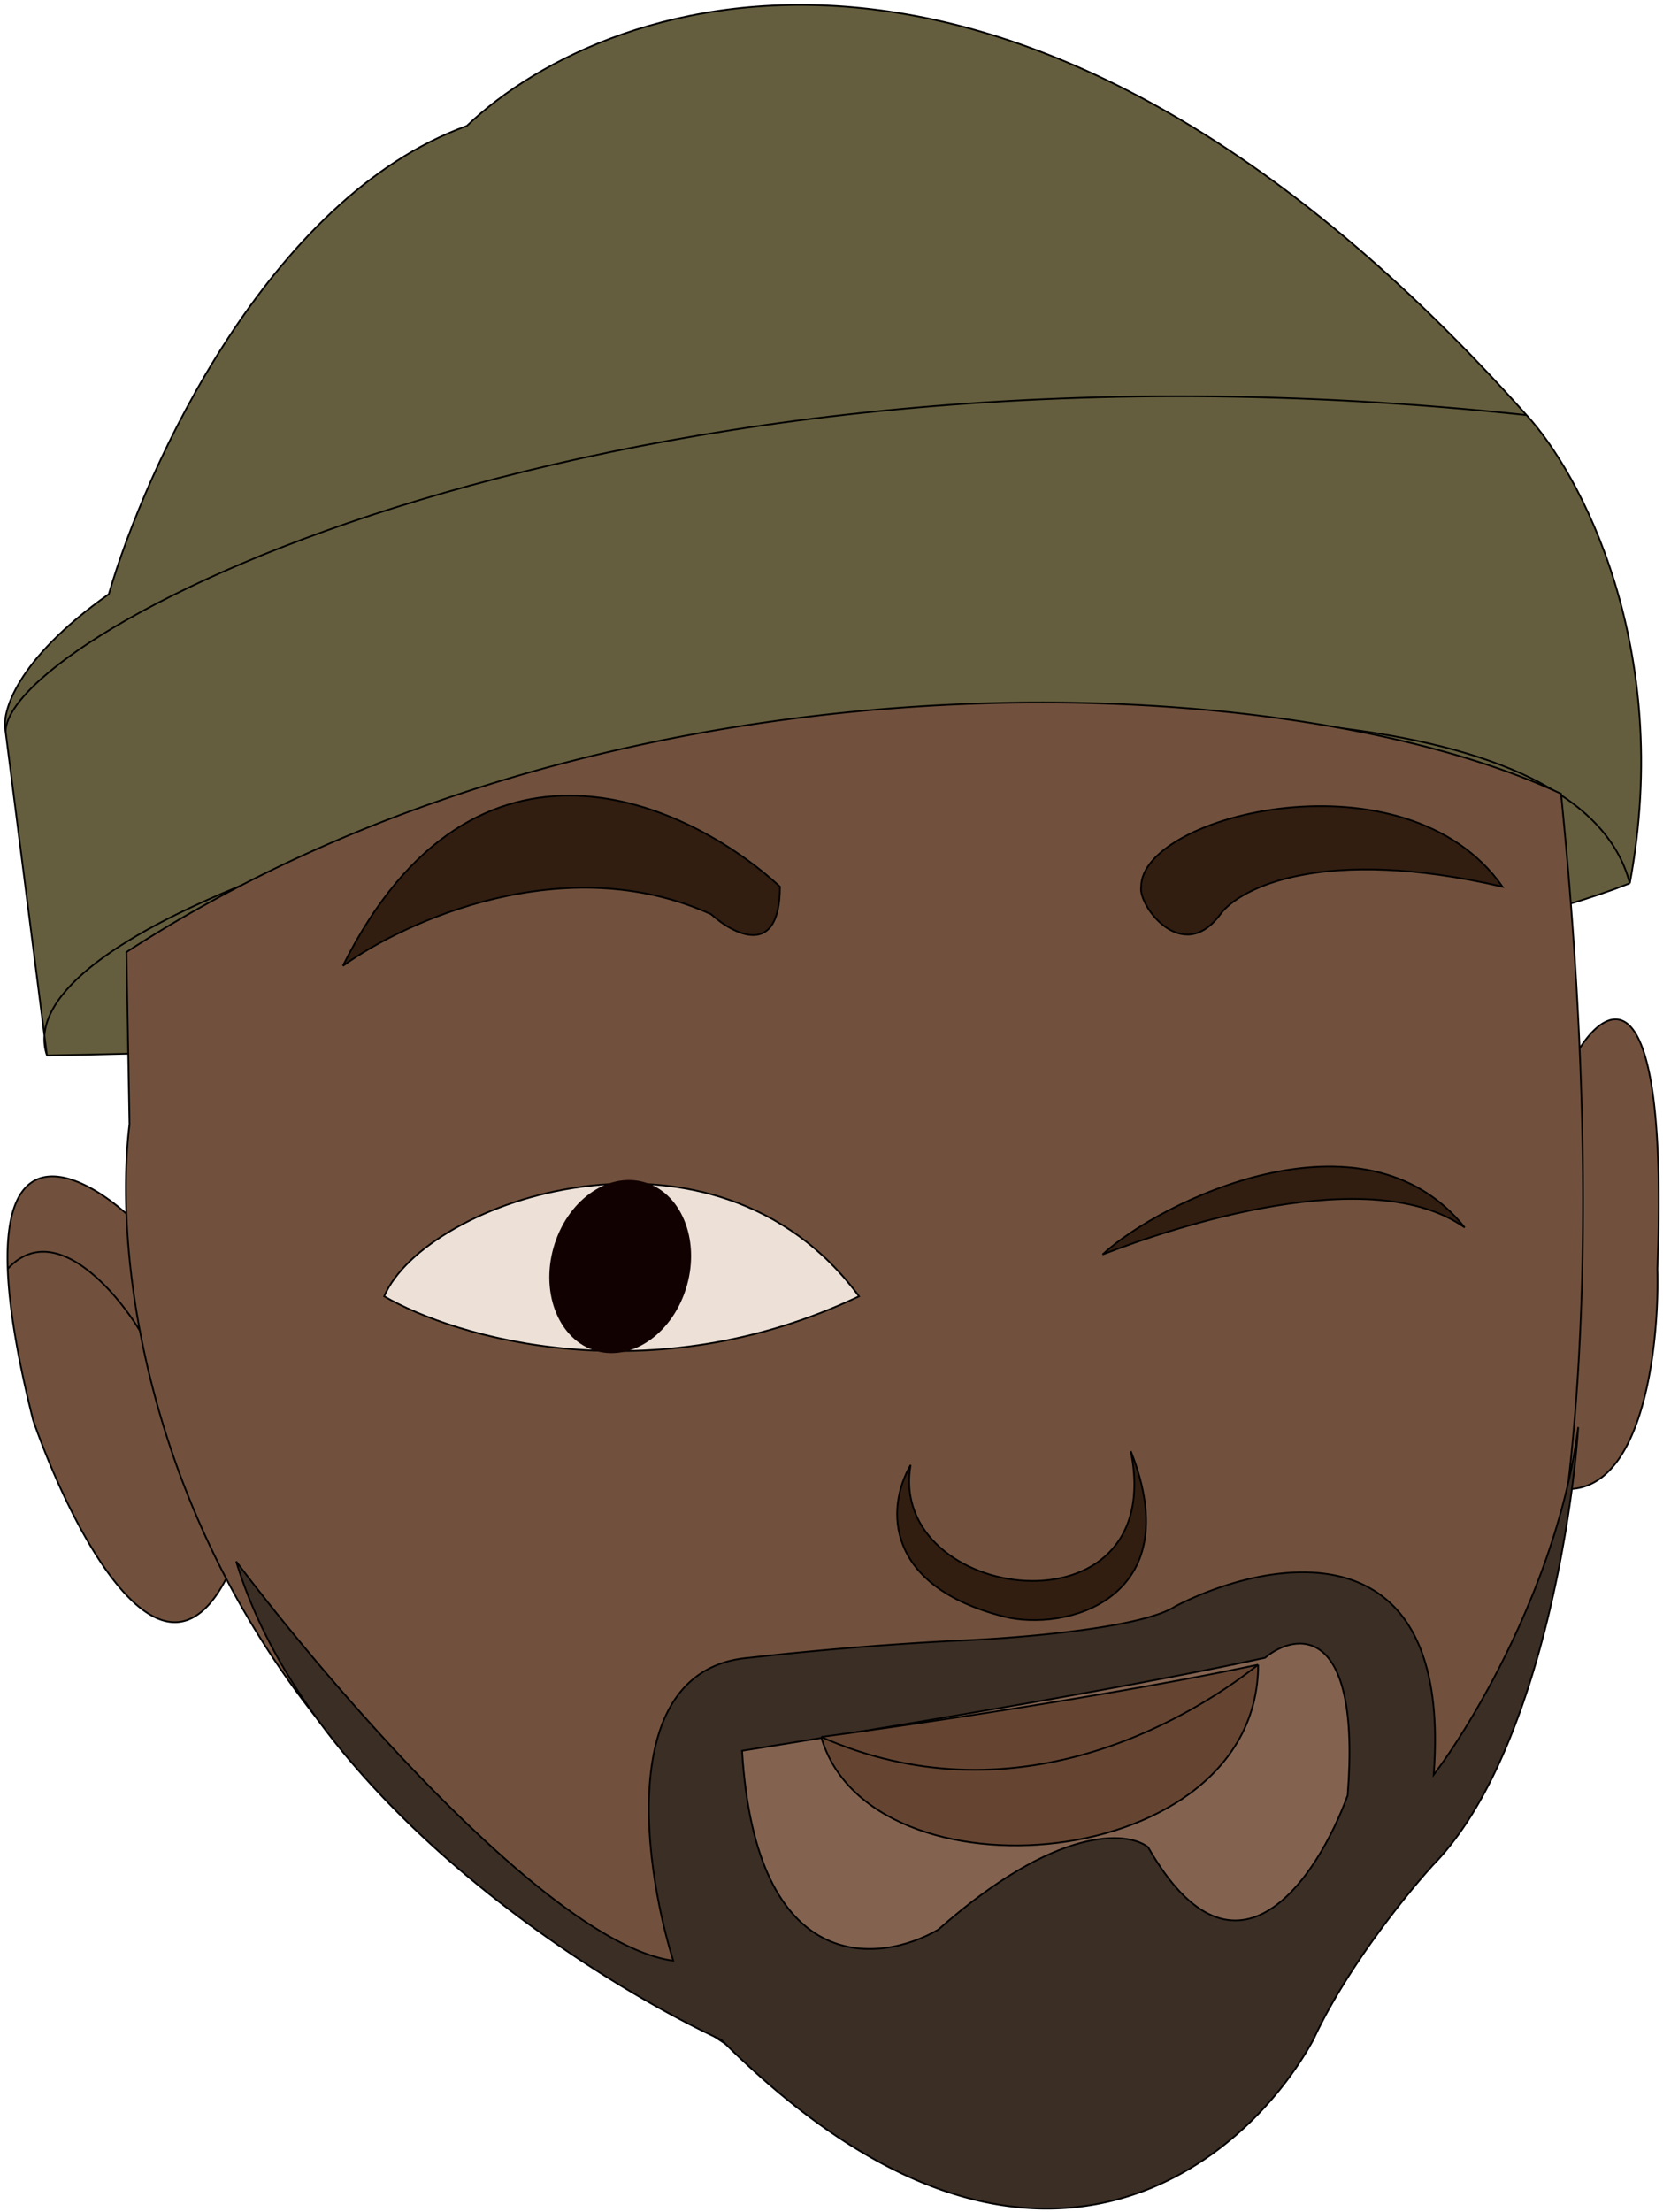 <svg xmlns="http://www.w3.org/2000/svg" width="340" height="452" fill="none" viewBox="0 0 340 452"><path fill="#655E3E" d="M9.6 215.69q-.67-2.01-.52-4.06l-7.93-62.07c-.93-3.75 1.97-14.64 21.1-28.14 7.51-25.8 32.65-81.05 73.18-95.68C124.97-2.4 209.68-29.98 312.1 84.84c10.79 11.72 30.1 47.27 21.1 95.67-63.03 24.77-242 33.77-323.61 35.18"/><path stroke="#000" stroke-width=".35" d="M9.6 215.69c-15.48-46.43 304.48-108.34 323.6-35.19M9.6 215.7l-8.45-66.13M9.6 215.7c81.6-1.41 260.58-10.41 323.61-35.18m0 0c9-48.4-10.31-83.95-21.1-95.68M1.15 149.56c0-19.7 121.85-84.99 310.96-64.73M1.15 149.56c-.93-3.75 1.97-14.64 21.1-28.14 7.51-25.8 32.65-81.05 73.18-95.68C124.97-2.4 209.68-29.98 312.1 84.84"/><path fill="#71513D" d="M170 432.37c-11.26-7.88-41.28-27.67-54.88-36.58-33.58-20.99-55.28-47.21-68.87-73.17-13.45 25.9-31.92-10.78-39.47-32.36-3.36-13.4-4.93-23.49-5.2-30.95-.96-26.42 14.36-20.03 24.26-11.26-.26-6.98 0-13.16.64-18.3l-.64-35.17c98.43-64.02 236.08-59.1 293.3-32.36a903 903 0 0 1 3.81 52.06c6.24-9.85 18.14-14.63 15.9 45.03.41 15-2.67 45.02-18.37 45.02-3.86 31.9-10.95 53.24-19.63 61.91-9 9-25.32 34.7-32.36 46.43-22.51 50.66-75.04 34.24-98.5 19.7"/><path stroke="#000" stroke-width=".35" d="M322.95 214.28q-1.03-24.47-3.8-52.06c-57.23-26.73-194.88-31.66-293.3 32.36l.63 35.18c-.63 5.13-.9 11.31-.64 18.29m297.11-33.77c6.24-9.85 18.14-14.63 15.9 45.03.41 15-2.67 45.02-18.37 45.02m2.47-90.05c1.53 35.5.46 65.82-2.47 90.05m0 0c-3.86 31.9-10.95 53.24-19.63 61.91-9 9-25.32 34.7-32.36 46.43-22.51 50.66-75.04 34.24-98.5 19.7-11.25-7.88-41.27-27.67-54.87-36.58-33.58-20.99-55.28-47.21-68.87-73.17m-20.4-74.57c.27 7.22 1.12 15.29 2.75 23.92m-2.76-23.92c-9.9-8.78-25.22-15.16-24.26 11.26m44.67 63.31c-13.45 25.9-31.92-10.78-39.47-32.36-3.36-13.4-4.93-23.49-5.2-30.95m44.67 63.31a183 183 0 0 1-17.65-50.65m0 0c-5.11-8.44-17.67-22.8-27.02-12.66"/><path fill="#311E11" d="M225.42 256.38c14.54-5.63 54.89-19.03 74.03-5.52-20.7-25.8-62.49-5.23-74.03 5.52m81.76-75.16c-19.7-28.15-73.87-14.78-73.87 0-.7 3.75 8.39 16.18 16.19 5.62 3.98-5.4 21.1-14.07 57.68-5.62M70.1 197.4c27.01-54.03 70.82-33.3 89.35-16.19 0 14.64-9.38 9.85-14.07 5.63-29.83-13.5-62.62 1.41-75.28 10.56m161.1 99.2c7.74 38.69-49.95 30.95-45.02 2.8-5.16 8.92-5.2 24.77 19 30.96 12.66 3.24 37.98-3.52 26.02-33.77"/><path stroke="#000" stroke-width=".35" d="M225.42 256.38c14.54-5.63 54.89-19.03 74.03-5.52-20.7-25.8-62.49-5.23-74.03 5.52Zm81.76-75.16c-19.7-28.15-73.87-14.78-73.87 0-.7 3.75 8.39 16.18 16.19 5.62 3.98-5.4 21.1-14.07 57.68-5.62ZM70.1 197.4c27.01-54.03 70.82-33.3 89.35-16.19 0 14.64-9.38 9.85-14.07 5.63-29.83-13.5-62.62 1.41-75.28 10.56Zm161.1 99.2c7.74 38.69-49.95 30.95-45.02 2.8-5.16 8.92-5.2 24.77 19 30.96 12.66 3.24 37.98-3.52 26.02-33.77Z"/><path fill="#EDE0D7" stroke="#000" stroke-width=".35" d="M78.54 264.93c8.44-19.7 67.54-40.1 97.09 0-42.78 20.26-82.55 8.44-97.09 0Z"/><path fill="#3B2E25" stroke="#000" stroke-width=".35" d="M137.64 400.71c-24.77-3.37-69.89-55.81-89.35-81.6 14.63 48.4 72.23 85.35 99.2 97.78 62.47 62.48 106.7 26.03 121 0 6.75-14.63 19.23-30.01 24.62-35.88 20.26-20.82 28.14-68.24 29.55-89.34-3.94 30.95-21.34 60.26-29.55 71.05 3.94-51.21-33.53-44.32-52.76-34.47-6.75 4.5-32.36 6.57-44.32 7.04a700 700 0 0 0-42.92 3.51c-27.01 2.25-21.57 42.21-15.47 61.91Z"/><path fill="#836350" stroke="#000" stroke-width=".35" d="M258.64 338.8c-30.95 6.76-83.48 15.25-106.93 19 2.81 46.15 27.9 43.62 40.1 36.58C216 373 230.5 374.21 234.72 377.5c18.01 31.51 34.7 6.1 40.8-10.56 2.82-35.45-10.78-33.3-16.88-28.14Z"/><ellipse cx="126.8" cy="258.85" fill="#110101" rx="14.18" ry="17.94" transform="rotate(15.72 126.8 258.85)"/><path fill="#654532" d="M167.89 354.98c17.59-2.34 60.08-8.58 89.34-14.77 0 42.91-79.5 49.25-89.34 14.77"/><path stroke="#000" stroke-width=".35" d="M167.89 354.98c17.59-2.34 60.08-8.58 89.34-14.77m-89.34 14.77c38.7 17.08 73.63-2.34 89.34-14.77m-89.34 14.77c9.85 34.48 89.34 28.14 89.34-14.77"/></svg>